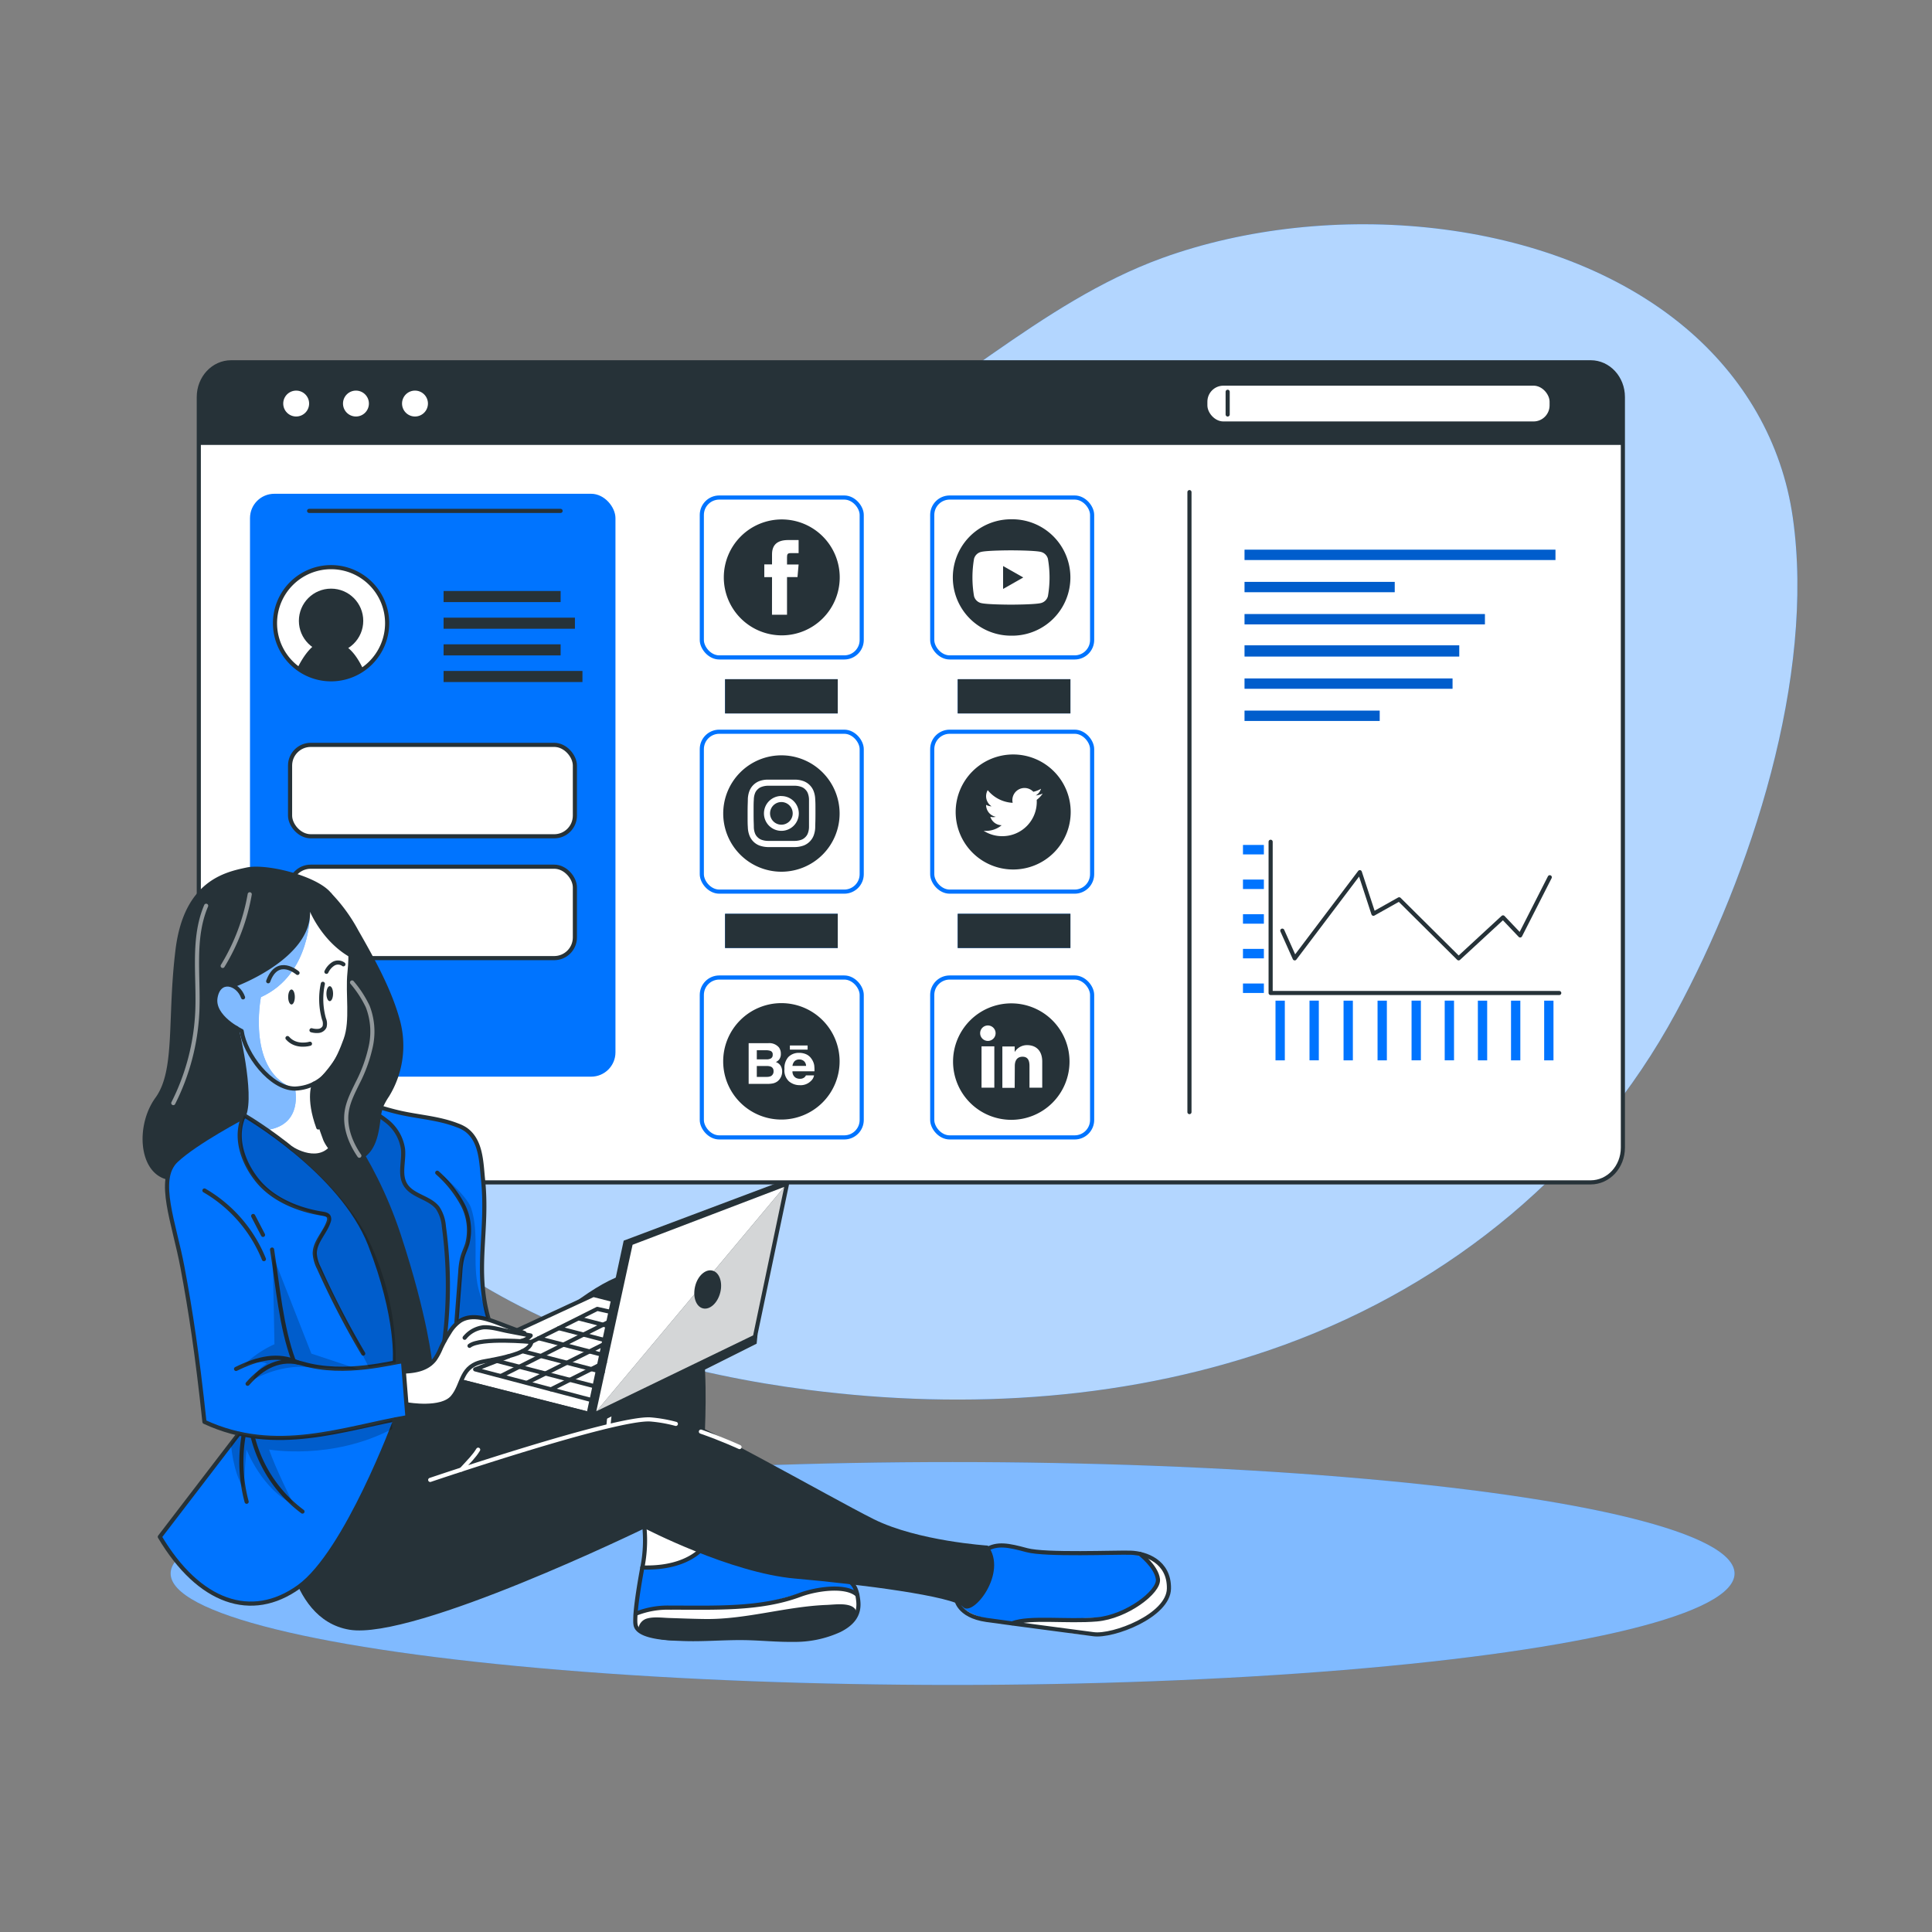 <svg viewBox="0 0 500 500" xmlns="http://www.w3.org/2000/svg"><rect x="0" y="0" width="500" height="500" fill="#808080" stroke="none"/><g id="freepik--background-simple--inject-2"><path style="fill:#0074FF" d="M436.14,84.79c-34.53-29-92.66-33.47-135.39-18-31.83,11.55-56.48,37.3-87,52-21.52,10.33-45.28,14.84-68.22,21.49-24.87,7.21-48.74,16.52-65.08,37.7-18.09,23.44-22.9,54.39-14.6,82.59,8.69,29.51,30.28,54.2,56.37,70.49s56.46,24.71,87,28.64C250.53,365,293.35,362.27,332.5,348c43-15.71,79.26-45.39,101.2-85.88,19.44-35.89,36.13-86.95,30.28-128.15C461.2,114.39,451.18,97.43,436.14,84.79Z"></path><path style="fill:#fff;opacity:0.7" d="M436.14,84.79c-34.53-29-92.66-33.47-135.39-18-31.83,11.55-56.48,37.3-87,52-21.52,10.33-45.28,14.84-68.22,21.49-24.87,7.21-48.74,16.52-65.08,37.7-18.09,23.44-22.9,54.39-14.6,82.59,8.69,29.51,30.28,54.2,56.37,70.49s56.46,24.71,87,28.64C250.53,365,293.35,362.27,332.5,348c43-15.71,79.26-45.39,101.2-85.88,19.44-35.89,36.13-86.95,30.28-128.15C461.2,114.39,451.18,97.43,436.14,84.79Z"></path></g><g id="freepik--Shadow--inject-2"><ellipse style="fill:#0074FF" ry="28.84" rx="202.37" cy="407.22" cx="246.53"></ellipse><ellipse style="fill:#fff;opacity:0.5" ry="28.84" rx="202.37" cy="407.22" cx="246.53"></ellipse></g><g id="freepik--Window--inject-2"><path style="fill:#fff;stroke:#263238;stroke-linecap:round;stroke-linejoin:round;stroke-width:1.069px" d="M420,102.76V297c0,5-3.73,9-8.36,9H59.82c-4.62,0-8.37-4-8.37-9V102.76c0-5,3.75-9,8.37-9H411.67C416.3,93.77,420,97.79,420,102.76Z"></path><rect style="fill:#0074FF" rx="6.29" height="150.85" width="94.58" y="127.79" x="64.7"></rect><path style="fill:#fff;stroke:#263238;stroke-linecap:round;stroke-linejoin:round;stroke-width:1.069px" d="M100.19,161.29a14.51,14.51,0,1,1-14.51-14.51A14.5,14.5,0,0,1,100.19,161.29Z"></path><rect style="fill:#263238" height="2.87" width="30.29" y="152.95" x="114.8"></rect><rect style="fill:#263238" height="2.87" width="33.99" y="159.85" x="114.8"></rect><rect style="fill:#263238" height="2.87" width="30.29" y="166.75" x="114.8"></rect><rect style="fill:#263238" height="2.87" width="35.94" y="173.64" x="114.8"></rect><rect style="fill:#fff;stroke:#263238;stroke-linecap:round;stroke-linejoin:round;stroke-width:1.069px" rx="5.35" height="23.66" width="73.71" y="192.77" x="75.07"></rect><rect style="fill:#fff;stroke:#263238;stroke-linecap:round;stroke-linejoin:round;stroke-width:1.069px" rx="5.35" height="23.66" width="73.71" y="224.3" x="75.07"></rect><line style="fill:none;stroke:#263238;stroke-linecap:round;stroke-linejoin:round;stroke-width:1.069px" y2="287.81" x2="307.83" y1="127.36" x1="307.83"></line><path style="fill:#263238" d="M420,102.15v13H51.45v-13a8.38,8.38,0,0,1,8.37-8.38H411.67A8.36,8.36,0,0,1,420,102.15Z"></path><circle style="fill:#fff" r="3.35" cy="104.44" cx="76.65"></circle><path style="fill:#fff" d="M95.47,104.44a3.35,3.35,0,1,1-3.35-3.35A3.35,3.35,0,0,1,95.47,104.44Z"></path><path style="fill:#fff" d="M110.75,104.44a3.35,3.35,0,1,1-3.35-3.35A3.35,3.35,0,0,1,110.75,104.44Z"></path><rect style="fill:#0074FF" height="2.67" width="80.46" y="142.26" x="322.09"></rect><rect style="fill:#0074FF" height="2.67" width="38.86" y="150.59" x="322.09"></rect><rect style="fill:#0074FF" height="2.67" width="62.2" y="158.92" x="322.09"></rect><rect style="fill:#0074FF" height="2.9" width="55.56" y="167.01" x="322.09"></rect><rect style="fill:#0074FF" height="2.67" width="53.82" y="175.58" x="322.09"></rect><rect style="fill:#0074FF" height="2.67" width="34.97" y="183.91" x="322.09"></rect><rect style="opacity:0.2" height="2.67" width="80.46" y="142.26" x="322.09"></rect><rect style="opacity:0.2" height="2.67" width="38.86" y="150.59" x="322.09"></rect><rect style="opacity:0.2" height="2.67" width="62.2" y="158.92" x="322.09"></rect><rect style="opacity:0.2" height="2.9" width="55.56" y="167.01" x="322.09"></rect><rect style="opacity:0.2" height="2.67" width="53.82" y="175.58" x="322.09"></rect><rect style="opacity:0.2" height="2.67" width="34.97" y="183.91" x="322.09"></rect><circle style="fill:#263238" r="8.33" cy="160.67" cx="85.68"></circle><path style="fill:#263238" d="M94,173.2a14.52,14.52,0,0,1-17-.35c1.37-2.75,4-7,7.34-7C88.52,165.79,91.37,167.63,94,173.2Z"></path><rect style="fill:#fff" rx="4.15" height="9.26" width="88.56" y="99.81" x="312.47"></rect><line style="fill:none;stroke:#263238;stroke-linecap:round;stroke-linejoin:round;stroke-width:1.069px" y2="107.27" x2="317.72" y1="101.39" x1="317.72"></line><rect style="fill:#0074FF" rx="3.95" height="12.97" width="27.98" y="256.8" x="119.44"></rect><polyline style="fill:none;stroke:#263238;stroke-linecap:round;stroke-linejoin:round;stroke-width:1.069px" points="403.53 256.99 328.84 256.99 328.84 217.85"></polyline><polyline style="fill:none;stroke:#263238;stroke-linecap:round;stroke-linejoin:round;stroke-width:1.069px" points="331.86 240.85 335.07 248.02 351.92 225.72 355.44 236.48 362.1 232.74 377.49 248.02 388.98 237.42 393.42 242.09 401.08 227.03"></polyline><rect style="fill:#0074FF" height="2.45" width="5.41" y="254.53" x="321.68"></rect><rect style="fill:#0074FF" height="2.45" width="5.41" y="245.57" x="321.68"></rect><rect style="fill:#0074FF" height="2.45" width="5.41" y="236.6" x="321.68"></rect><rect style="fill:#0074FF" height="2.45" width="5.41" y="227.63" x="321.68"></rect><rect style="fill:#0074FF" height="2.45" width="5.41" y="218.67" x="321.68"></rect><rect style="fill:#0074FF" transform="translate(99.82 633.21) rotate(-90)" height="2.41" width="15.45" y="265.49" x="358.8"></rect><rect style="fill:#0074FF" transform="translate(108.4 641.79) rotate(-90)" height="2.41" width="15.45" y="265.49" x="367.38"></rect><rect style="fill:#0074FF" transform="translate(116.98 650.37) rotate(-90)" height="2.41" width="15.45" y="265.49" x="375.95"></rect><rect style="fill:#0074FF" transform="translate(125.56 658.95) rotate(-90)" height="2.41" width="15.45" y="265.49" x="384.53"></rect><rect style="fill:#0074FF" transform="translate(134.14 667.53) rotate(-90)" height="2.41" width="15.45" y="265.49" x="393.11"></rect><rect style="fill:#0074FF" transform="translate(91.02 624.41) rotate(-90)" height="2.41" width="15.45" y="265.49" x="349.99"></rect><rect style="fill:#0074FF" transform="translate(82.22 615.61) rotate(-90)" height="2.41" width="15.45" y="265.49" x="341.19"></rect><rect style="fill:#0074FF" transform="translate(73.41 606.8) rotate(-90)" height="2.41" width="15.45" y="265.49" x="332.39"></rect><rect style="fill:#0074FF" transform="translate(64.61 598) rotate(-90)" height="2.41" width="15.45" y="265.49" x="323.58"></rect><path style="fill:#263238" d="M261.65,134.39a15.06,15.06,0,0,0,0,30.12h0a15.06,15.06,0,0,0,.61-30.12Z"></path><path style="fill:#fff" d="M271.2,144.62a2.48,2.48,0,0,0-1.76-1.77c-1.56-.42-7.8-.42-7.8-.42s-6.24,0-7.79.42a2.49,2.49,0,0,0-1.77,1.77,28.54,28.54,0,0,0,0,9.67,2.49,2.49,0,0,0,1.77,1.77c1.55.42,7.79.42,7.79.42s6.24,0,7.8-.42a2.5,2.5,0,0,0,1.76-1.77A28,28,0,0,0,271.2,144.62Z"></path><polygon style="fill:#263238" points="259.6 152.42 259.6 146.49 264.82 149.45 259.6 152.42"></polygon><path style="fill:#263238" d="M202.32,134.43a15,15,0,1,0,15,15A15,15,0,0,0,202.32,134.43Z"></path><path style="fill:#fff" d="M199.79,159.09h3.89v-9.74h2.71l.29-3.26h-3v-1.87c0-.77.15-1.07.9-1.07h2.1v-3.39H204c-2.89,0-4.2,1.28-4.2,3.71v2.6h-2v3.29h2Z"></path><path style="fill:#263238" d="M202.23,195.48a15.06,15.06,0,1,0,15.06,15.07v0A15.07,15.07,0,0,0,202.23,195.48Z"></path><path style="fill:#fff" d="M202.23,203.35c2.34,0,2.62,0,3.55,0a4.86,4.86,0,0,1,1.63.31,2.66,2.66,0,0,1,1,.65,2.73,2.73,0,0,1,.66,1,4.8,4.8,0,0,1,.3,1.63c0,.93,0,1.24,0,3.54s0,2.63,0,3.55a4.75,4.75,0,0,1-.3,1.63,2.61,2.61,0,0,1-.66,1,2.69,2.69,0,0,1-1,.66,5.1,5.1,0,0,1-1.63.3c-.93,0-1.21,0-3.55,0s-2.62,0-3.55,0a5,5,0,0,1-1.63-.3,2.69,2.69,0,0,1-1-.66,2.61,2.61,0,0,1-.66-1,4.75,4.75,0,0,1-.3-1.63c0-.92-.06-1.2-.06-3.55s0-2.61.06-3.54a4.8,4.8,0,0,1,.3-1.63,2.61,2.61,0,0,1,.66-1,2.66,2.66,0,0,1,1-.65,5,5,0,0,1,1.63-.31c.93,0,1.2,0,3.55,0m0-1.58c-2.38,0-2.69,0-3.62,0a6.33,6.33,0,0,0-2.1.38,4.48,4.48,0,0,0-2.56,2.56,6.54,6.54,0,0,0-.41,2.13c0,.94-.06,1.24-.06,3.62s0,2.68.06,3.62a6.44,6.44,0,0,0,.41,2.13,4.49,4.49,0,0,0,2.56,2.6,6.82,6.82,0,0,0,2.13.41c.94,0,1.24,0,3.62,0s2.68,0,3.62,0a6.82,6.82,0,0,0,2.13-.41,4.5,4.5,0,0,0,2.56-2.57,6.44,6.44,0,0,0,.41-2.13c0-.93.06-1.23.06-3.62s0-2.68-.06-3.62a6.44,6.44,0,0,0-.41-2.12,4.47,4.47,0,0,0-2.56-2.57,6.54,6.54,0,0,0-2.13-.41c-.94,0-1.24,0-3.62,0"></path><path style="fill:#fff" d="M202.23,206a4.51,4.51,0,1,0,4.5,4.52v0a4.5,4.5,0,0,0-4.5-4.5m0,7.41a2.93,2.93,0,1,1,2.92-2.93h0a2.93,2.93,0,0,1-2.92,2.93"></path><path style="fill:#263238;stroke:#263238;stroke-linecap:round;stroke-linejoin:round;stroke-width:1.069px" d="M262.21,224.49h0a14.34,14.34,0,0,1-14.35-14.35h0a14.35,14.35,0,0,1,14.35-14.35h0a14.35,14.35,0,0,1,14.35,14.35h0A14.34,14.34,0,0,1,262.21,224.49Z"></path><path style="fill:#fff" d="M254.57,215a8.79,8.79,0,0,0,4.8,1.4A8.88,8.88,0,0,0,268.3,207a6.67,6.67,0,0,0,1.55-1.63,6.26,6.26,0,0,1-1.8.5,3.16,3.16,0,0,0,1.37-1.74,6.36,6.36,0,0,1-2,.78,3.14,3.14,0,0,0-5.34,2.86,8.91,8.91,0,0,1-6.46-3.28,3.14,3.14,0,0,0,1,4.19,3.18,3.18,0,0,1-1.42-.39,3.14,3.14,0,0,0,2.51,3.1,2.93,2.93,0,0,1-1.41,0,3.13,3.13,0,0,0,2.93,2.18A6.36,6.36,0,0,1,254.57,215Z"></path><path style="fill:#263238" d="M261.73,259.67a15.07,15.07,0,1,0,15.06,15.07A15.07,15.07,0,0,0,261.73,259.67Z"></path><rect style="fill:#fff" height="10.7" width="3.31" y="270.79" x="254.02"></rect><path style="fill:#fff" d="M255.66,269.39a2,2,0,1,0-2-2h0a2,2,0,0,0,2,2Z"></path><path style="fill:#fff" d="M262.63,275.88c0-1.51.69-2.4,2-2.4s1.8.86,1.8,2.4v5.61h3.3v-6.75c0-2.86-1.63-4.26-3.91-4.26a3.73,3.73,0,0,0-3.22,1.78v-1.43h-3.19v10.7h3.19Z"></path><path style="fill:#263238" d="M202.22,289.74h0a15.06,15.06,0,0,1-15.06-15.06h0a15.07,15.07,0,0,1,15.06-15.07h0a15.07,15.07,0,0,1,15.07,15.07h0A15.07,15.07,0,0,1,202.22,289.74Z"></path><path style="fill:#fff" d="M200,280.39a3.16,3.16,0,0,0,1.2-.53,3.18,3.18,0,0,0,1.22-2.52,2.84,2.84,0,0,0-.41-1.55,2.31,2.31,0,0,0-1.22-.93,2.67,2.67,0,0,0,.81-.6,2.36,2.36,0,0,0,.48-1.56,2.65,2.65,0,0,0-.48-1.61,3.25,3.25,0,0,0-2.74-1.12h-5.11v10.54h4.74A7.63,7.63,0,0,0,200,280.39Zm-4.14-8.59h2.29a3.74,3.74,0,0,1,1.25.17.92.92,0,0,1,.57,1,1,1,0,0,1-.43.93,2.18,2.18,0,0,1-1.12.26h-2.56Zm0,6.9v-2.82h2.59a3,3,0,0,1,1.06.17,1.16,1.16,0,0,1,.68,1.14,1.35,1.35,0,0,1-.7,1.32,2.63,2.63,0,0,1-1.07.19Z"></path><path style="fill:#fff" d="M204.17,279.84a4.24,4.24,0,0,0,2.75,1,3.76,3.76,0,0,0,3-1.14,2.44,2.44,0,0,0,.75-1.4h-2.09a1.76,1.76,0,0,1-.41.53,1.73,1.73,0,0,1-1.14.36,2.14,2.14,0,0,1-1.13-.29,1.87,1.87,0,0,1-.81-1.65h5.69a10,10,0,0,0-.06-1.55A4,4,0,0,0,210,274a3.21,3.21,0,0,0-1.35-1.15,4.45,4.45,0,0,0-1.84-.37,3.77,3.77,0,0,0-2.79,1.08,4.25,4.25,0,0,0-1,3.09A3.82,3.82,0,0,0,204.17,279.84Zm1.46-5.2a1.67,1.67,0,0,1,1.22-.45,1.81,1.81,0,0,1,1.22.43,1.69,1.69,0,0,1,.54,1.23h-3.52A2.16,2.16,0,0,1,205.63,274.64Z"></path><rect style="fill:#fff" height="1.07" width="4.59" y="270.57" x="204.42"></rect><rect style="fill:none;stroke:#0074FF;stroke-miterlimit:10;stroke-width:1.069px" rx="4.51" height="41.38" width="41.38" y="128.76" x="181.63"></rect><rect style="fill:none;stroke:#0074FF;stroke-miterlimit:10;stroke-width:1.069px" rx="4.51" height="41.38" width="41.38" y="128.76" x="241.26"></rect><rect style="fill:none;stroke:#0074FF;stroke-miterlimit:10;stroke-width:1.069px" rx="4.51" height="41.38" width="41.38" y="189.37" x="181.63"></rect><rect style="fill:none;stroke:#0074FF;stroke-miterlimit:10;stroke-width:1.069px" rx="4.51" height="41.38" width="41.38" y="189.37" x="241.26"></rect><rect style="fill:none;stroke:#0074FF;stroke-miterlimit:10;stroke-width:1.069px" rx="4.51" height="41.38" width="41.38" y="252.98" x="181.63"></rect><rect style="fill:none;stroke:#0074FF;stroke-miterlimit:10;stroke-width:1.069px" rx="4.51" height="41.38" width="41.38" y="252.98" x="241.26"></rect><rect style="fill:#0074FF" height="8.85" width="29.16" y="236.49" x="247.86"></rect><rect style="fill:#0074FF" height="8.85" width="29.16" y="175.78" x="247.86"></rect><rect style="fill:#0074FF" height="8.85" width="29.16" y="175.78" x="187.65"></rect><rect style="fill:#0074FF" height="8.85" width="29.16" y="236.49" x="187.65"></rect><rect style="fill:#263238" height="8.85" width="29.16" y="236.49" x="247.86"></rect><rect style="fill:#263238" height="8.85" width="29.16" y="175.78" x="247.86"></rect><rect style="fill:#263238" height="8.85" width="29.16" y="175.78" x="187.65"></rect><rect style="fill:#263238" height="8.85" width="29.16" y="236.49" x="187.65"></rect><line style="fill:none;stroke:#263238;stroke-linecap:round;stroke-linejoin:round;stroke-width:1.069px" y2="132.22" x2="145.08" y1="132.22" x1="80"></line></g><g id="freepik--Character--inject-2"><path style="fill:#fff" d="M165.21,389.24s2.33,8,1.55,12.89c0,0-.93,8.14-2,12.48s-2.16,7.35,3.95,9.07,21.12-1.93,24.64-.7,23.56-1.52,26.55-2.84,3.46-10.47-3-13.65S165.21,389.24,165.21,389.24Z"></path><path style="fill:#0074FF" d="M166.1,406s-1.74,9.78-1.69,11.56a38.91,38.91,0,0,1,9.11-1.46c4.12,0,16.47.16,21.37-.58s14.32-4.19,18.68-4.21a46.78,46.78,0,0,1,8.25.73s.51-3.49-6.37-5.31-31.95-7.09-31.95-7.09S177.9,405.66,166.1,406Z"></path><path style="fill:#fff" d="M253.44,401.34s4.39-2.78,8.52-1.08S280.8,402,280.8,402s11.64-1.46,16.6,1,5.51,6.17,5.12,9.06-7.71,10.6-17.32,11-10.4-1.76-18.3-2.18c0,0-10.6-.67-13.66-2s-7.06-2.43-6.94-8.15S253.44,401.34,253.44,401.34Z"></path><path style="fill:#0074FF" d="M253.44,401.34s4.45-2.52,12.31-.16,21.71-1.13,27.71.95,6.83,6,6.06,7.51-5.88,7.62-11.56,8.59-18.49.38-24.36,1.45c0,0-12.13.7-16-5.36S253.44,401.34,253.44,401.34Z"></path><polygon style="fill:#263238" points="88.42 396.96 81.02 383.17 101.2 362.35 119.41 364.52 129.72 380.23 127.15 389.24 88.42 396.96"></polygon><path style="fill:#263238" d="M73.15,393.19s.56,25.79,17.28,28.58,76.39-26.24,76.39-26.24,22.22,11.54,38.94,13,41,4.57,43.48,7.35S261,407,255.65,400c0,0-18.11-1.15-29.53-6.84s-48.76-27.29-56.28-28.61-51,19.29-51,19.29l-13.1,2.79Z"></path><path style="fill:#263238" d="M122.62,374.77l-3.21-10.25s32.13-35.71,45.8-35.23,16.08,12.57,17,22,0,23.44,0,23.44l-31.42,3.93-23.69,10.58-4.53-14.47"></path><path style="fill:none;stroke:#fff;stroke-linecap:round;stroke-linejoin:round;stroke-width:1.069px" d="M157.48,368.78c0,.56,1.1-16.28,5.93-23.81"></path><path style="fill:none;stroke:#fff;stroke-linecap:round;stroke-linejoin:round;stroke-width:1.069px" d="M168.54,344.69a46.24,46.24,0,0,0,.06,10"></path><path style="fill:none;stroke:#263238;stroke-linecap:round;stroke-linejoin:round;stroke-width:1.069px" d="M166.24,405.66s-2.37,12.39-1.72,15c.83,3.31,9.49,3.38,11.95,3.49,5.44.23,10.87-.31,16.31-.22,4.14.07,8.27.51,12.42.45a27.64,27.64,0,0,0,12.06-2.49c3.18-1.59,5.26-3.85,4.86-7.55-.53-4.88-2.16-6.11-8.9-6.88s-30.53-7.88-30.53-7.88S179,406.06,166.24,405.66Z"></path><path style="fill:none;stroke:#263238;stroke-linecap:round;stroke-linejoin:round;stroke-width:1.069px" d="M166.24,405.66a35.55,35.55,0,0,0,0-14c-1.58-7.12,10.67-.92,10.67-.92l6.59,7.11-.81,1.72"></path><path style="fill:#263238" d="M165.21,421.94a3.06,3.06,0,0,1,2.35-3.1c1.78-.47,3.94-.15,5.75-.1,3.13.1,6.26.23,9.39.26,10.54.09,20.77-3.25,31.3-3.65,1.85-.07,5.16-.56,6.8.59,2.64,1.85-2.23,5.48-4.06,6.22a37.89,37.89,0,0,1-14,2.22c-6.18-.29-15.86-.25-20.05-.2S170.64,425.83,165.21,421.94Z"></path><path style="fill:none;stroke:#263238;stroke-linecap:round;stroke-linejoin:round;stroke-width:1.069px" d="M164.82,417.52a22.29,22.29,0,0,1,8.7-1.46c10.94-.05,23,.6,33.44-3.28,4.62-1.72,12.17-2.64,14.92,0"></path><path style="fill:none;stroke:#263238;stroke-linecap:round;stroke-linejoin:round;stroke-width:1.069px" d="M247.43,413.7s.39,4.48,7.9,5.54,22.67,3,27.68,3.69,19.38-4.75,19.51-11.8-6.06-9.16-9.89-9.29-22,.66-26.88-.66-7.65-1.85-10.55-.13"></path><path style="fill:none;stroke:#263238;stroke-linecap:round;stroke-linejoin:round;stroke-width:1.069px" d="M295,402.13s4.27,3.27,4.67,6.56-8.17,9.75-15.82,10.41-17.45-.69-21.84,1"></path><path style="fill:#263238" d="M74.34,296.35s5.84,4.33,8.66,2.47,9-8.9,9-8.9l8.92,4.86,9.36,30.05,6.26,26.56,10,4.89v4.25s-5.88,6.09-12,7.9S101.74,372,96.7,370.82,82,336.26,82,336.26l-24.3-35.51Z"></path><polygon style="fill:#fff;stroke:#263238;stroke-linecap:round;stroke-linejoin:round;stroke-width:1.069px" points="153.57 366.19 110.27 355.19 153.57 335.13 194.89 345.67 153.57 366.19"></polygon><polygon style="fill:#fff" points="153.57 366.19 163.25 321.75 203.69 306.32 195.38 345.96 153.57 366.19"></polygon><polygon style="fill:#263238" points="110.27 354.68 110.27 357.11 153.83 368.78 195.82 347.74 196.05 345.32 153.83 365.74 110.27 354.68"></polygon><path style="fill:#0074FF" d="M89.25,293.08a68.48,68.48,0,0,1,11.55,20c3.88,11.19,11.17,34.87,10.54,44l15.43-12a94.07,94.07,0,0,1-1.67-23.24c.85-11.4,1.71-29.56-8.26-31.05-10.42-2.23-24.32-5.63-24.32-5.63Z"></path><path style="fill:#0074FF" d="M63.16,288.62S47.51,297,45.57,300.38s-3.07,2.38-2.34,7.72,4.61,22.75,5.55,28.63S52.91,368,52.91,368a55.66,55.66,0,0,0,8.89,3L41.35,397.73S49.06,414.48,63.79,415s21.56-13.81,27.93-23.9,10.64-23.73,10.64-23.73l3.09-.57L104.3,352.3l-1.94.3s-.41-20.22-9-35.46S63.16,288.62,63.16,288.62Z"></path><path style="opacity:0.2" d="M96.35,287.71s6.81,3.48,7.51,7.86-1.54,9.81,1.73,11.95,7.11,2.59,9,8.29,1.32,32.06,0,36.58-3.2,0-3.2,0l-2.17-11.52-4.46-16.49L100.35,312l-4-8.58-4.8-9.77Z"></path><path style="fill:#fff" d="M105.18,363.45s6.37.84,8.5-.08,4-1.38,5.5-5.58,4.3-5.49,7.31-5.69,9.82-1.53,11-4.81l-2.95-.21a7,7,0,0,0,2.74-1.5h-1.24s-5.92-3.11-8.94-3.86-6.25-1.53-9.1.93-4.38,7.76-5.54,9.14-4.23,3.09-8.26,3.08Z"></path><path style="fill:none;stroke:#263238;stroke-linecap:round;stroke-linejoin:round;stroke-width:1.069px" d="M105.59,363.48s8.64,1.51,11.52-1.88,1.88-8.19,8.28-9.3,11.82-2.5,12.12-5c0,0-13.16-1.25-16,1"></path><path style="fill:none;stroke:#263238;stroke-linecap:round;stroke-linejoin:round;stroke-width:1.069px" d="M135,347a4.37,4.37,0,0,0,2.34-1.37l-5.91-1.13c-2.07-.4-4.14-1.09-6.28-1a7.38,7.38,0,0,0-4.9,2.71"></path><path style="fill:none;stroke:#263238;stroke-linecap:round;stroke-linejoin:round;stroke-width:1.069px" d="M135.72,345l-6.85-2.61c-3.15-1.2-6.86-2.36-9.73-.59a9.68,9.68,0,0,0-2.83,3.07,33.85,33.85,0,0,0-2.21,4,14.91,14.91,0,0,1-1.62,3c-1.87,2.36-4.76,2.95-7.77,3.08"></path><path style="fill:#fff" d="M62,288.62s8.69,3.4,12.3,7.73c0,0,8.71,5.92,12.33-.59s4-19.62,4-19.62L94,268.65,92.7,248.56l-9.42-14.15-8.94-6.57-9.71,18.74-11.28,7.68,1.29,21Z"></path><path style="fill:#0074FF" d="M80.22,236s.42,16.12-12.7,22.06c0,0-3.82,19.57,8.83,23.71,0,0,2.14,9.15-6.95,10.61-11.73-5.75-9.66-11.9-9.66-11.9l-4.05-17.33L54.4,251.5l15-11.77Z"></path><path style="fill:#fff;opacity:0.5" d="M80.22,236s.42,16.12-12.7,22.06c0,0-3.82,19.57,8.83,23.71,0,0,2.14,9.15-6.95,10.61-11.73-5.75-9.66-11.9-9.66-11.9l-4.05-17.33L54.4,251.5l15-11.77Z"></path><path style="fill:none;stroke:#263238;stroke-linecap:round;stroke-linejoin:round;stroke-width:1.069px" d="M90.45,244.49s.56,1.82,0,7.26.78,12.39-1,17.27-4.8,12.32-13.09,12.71c-6.36,0-13-9-13.82-14.91,0,0-7.67-3.6-6.76-8.7s5.83-3.73,7.12,0"></path><path style="fill:none;stroke:#263238;stroke-linecap:round;stroke-linejoin:round;stroke-width:1.069px" d="M83.55,254.61a18.94,18.94,0,0,0,.29,9.07,3.14,3.14,0,0,1,.15,2.06,1.92,1.92,0,0,1-1.49,1.05,5,5,0,0,1-1.88-.16"></path><path style="fill:none;stroke:#263238;stroke-linecap:round;stroke-linejoin:round;stroke-width:1.069px" d="M80.22,270.12s-3.58,1.11-5.82-1.47"></path><path style="fill:none;stroke:#263238;stroke-linecap:round;stroke-linejoin:round;stroke-width:1.069px" d="M63.16,288.62c2.22-5.64-1.92-22.55-1.92-22.55"></path><path style="fill:none;stroke:#263238;stroke-linecap:round;stroke-linejoin:round;stroke-width:1.069px" d="M77,251.79s-5.17-4.5-7.59,2.16"></path><path style="fill:none;stroke:#263238;stroke-linecap:round;stroke-linejoin:round;stroke-width:1.069px" d="M84.48,251.5a4.85,4.85,0,0,1,1.79-2.06,2.34,2.34,0,0,1,2.6.12"></path><ellipse style="fill:#263238" ry="1.94" rx="0.86" cy="258.02" cx="75.44"></ellipse><path style="fill:#263238" d="M86.2,257.16c0,1.07-.38,1.94-.86,1.94s-.86-.87-.86-1.94.38-1.94.86-1.94S86.2,256.09,86.2,257.16Z"></path><path style="fill:none;stroke:#263238;stroke-linecap:round;stroke-linejoin:round;stroke-width:1.069px" d="M81.31,280.44s-1.78,3.56,1.06,11.35"></path><path style="fill:#263238" d="M61.24,255.22s19.32-7.16,19-19.26c0,0,3.22,7.81,10.48,11.84,0,0-2.08-11.06-4.5-15.87s-16.86-8.59-22.39-7.42-16.19,3.39-18.4,21.21,0,31.22-5.2,38.37-4.42,19.51,3.13,21.2a15.88,15.88,0,0,1,3.8-6.27c2.73-2.6,16.27-10.14,16.27-10.14s.59-13.54-2.17-22.81c0,0-5.78-1.78-5.47-7.95C56.35,253.32,61.24,255.22,61.24,255.22Z"></path><path style="fill:#263238" d="M85.56,231a43.35,43.35,0,0,1,7.14,9.73c4.19,7.33,8.82,15.6,10.92,23.78a25.1,25.1,0,0,1-2.93,19.23,17.68,17.68,0,0,0-1.46,2.57,13.47,13.47,0,0,0-.76,3.45c-.35,2.67-.76,5.44-2.22,7.71s-4.28,3.88-6.87,3.1a10.64,10.64,0,0,1-5.69-5.45c-2-5.45-3.26-8.92-2.38-14.66,0,0,9.15-8.06,9.08-17.33s1.58-15.66-2.18-20.26S85.56,231,85.56,231Z"></path><path style="fill:none;stroke:#263238;stroke-linecap:round;stroke-linejoin:round;stroke-width:1.069px" d="M63.41,288.88s-12.68,6.62-17.84,11.5-.49,16.16,1.65,27.6,3.8,22.34,5.69,40c18.54,8.62,36,1.62,52.54-1.22L104.3,352.3c-2.41.13-15,3.85-26,.6-5.68-1.69-10.31.77-14.22,5.22"></path><path style="fill:none;stroke:#263238;stroke-linecap:round;stroke-linejoin:round;stroke-width:1.069px" d="M61.09,354.28c5.65-2.78,10.76-4,16-1.68"></path><path style="fill:none;stroke:#263238;stroke-linecap:round;stroke-linejoin:round;stroke-width:1.069px" d="M76,352.17c-3.27-8.83-4.07-19.06-5.59-28.79"></path><path style="fill:none;stroke:#263238;stroke-linecap:round;stroke-linejoin:round;stroke-width:1.069px" d="M52.91,308.1A36.16,36.16,0,0,1,68.3,325.86"></path><path style="fill:none;stroke:#263238;stroke-linecap:round;stroke-linejoin:round;stroke-width:1.069px" d="M65.52,314.69l2.55,4.9"></path><path style="fill:none;stroke:#263238;stroke-linecap:round;stroke-linejoin:round;stroke-width:1.069px" d="M63.16,288.62S88.35,303.1,95.77,322.1s6.41,30.27,6.41,30.27"></path><path style="fill:none;stroke:#263238;stroke-linecap:round;stroke-linejoin:round;stroke-width:1.069px" d="M63.16,288.62c-2.69,5.78-.19,12.53,3.66,17.13,4,4.8,10.55,7.4,16.62,8.35.66.1,1.45.26,1.67.89a1.6,1.6,0,0,1,0,1c-.91,3-3.71,5.38-3.65,8.5a9.63,9.63,0,0,0,1.07,3.67A219.06,219.06,0,0,0,94,350.31"></path><path style="fill:none;stroke:#fff;stroke-linecap:round;stroke-linejoin:round;stroke-width:1.069px;opacity:0.5" d="M64.63,231.44a53,53,0,0,1-7,18.54"></path><path style="fill:none;stroke:#fff;stroke-linecap:round;stroke-linejoin:round;stroke-width:1.069px;opacity:0.5" d="M53.35,234.41c-3.62,8.45-1.9,18.1-2.28,27.29a58.27,58.27,0,0,1-6.22,23.78"></path><path style="fill:none;stroke:#263238;stroke-linecap:round;stroke-linejoin:round;stroke-width:1.069px" d="M102.36,367.36s-12.74,34.47-25,43.3-25.87,4.1-36-12.93L61.8,371.05"></path><path style="fill:none;stroke:#263238;stroke-linecap:round;stroke-linejoin:round;stroke-width:1.069px" d="M65.47,372.09a34.5,34.5,0,0,0,12.81,19.1"></path><path style="fill:none;stroke:#263238;stroke-linecap:round;stroke-linejoin:round;stroke-width:1.069px" d="M63,371.82a39.85,39.85,0,0,0,.83,16.83"></path><path style="fill:none;stroke:#263238;stroke-linecap:round;stroke-linejoin:round;stroke-width:1.069px" d="M84.48,285.69s11.62,12.4,18.7,33.9,8.16,33.31,8.16,33.31"></path><path style="fill:none;stroke:#263238;stroke-linecap:round;stroke-linejoin:round;stroke-width:1.069px" d="M75.44,297.22s7.52,5,11.23-1.46,1-8.65,1-8.65"></path><path style="fill:none;stroke:#263238;stroke-linecap:round;stroke-linejoin:round;stroke-width:1.069px" d="M86,284.77c2.35-.38,4.71.44,6.91,1.34a26.32,26.32,0,0,1,7.32,4.14,11.22,11.22,0,0,1,4.07,7.16c.31,3.09-1,6.51.61,9.18,1.8,3,6.27,3.27,8.38,6.05a10.12,10.12,0,0,1,1.58,4.74A112.59,112.59,0,0,1,115,347"></path><path style="fill:none;stroke:#263238;stroke-linecap:round;stroke-linejoin:round;stroke-width:1.069px" d="M113.16,303.5a29.58,29.58,0,0,1,6.54,8.19,14.18,14.18,0,0,1,1.23,10.22c-.38,1.24-1,2.41-1.3,3.66a19.55,19.55,0,0,0-.51,3.66l-1,13"></path><path style="fill:none;stroke:#263238;stroke-linecap:round;stroke-linejoin:round;stroke-width:1.069px" d="M89.25,283.64C94.16,285.11,99,287,104,288.07s9.73,1.34,14.49,3.21a9.5,9.5,0,0,1,2,1c4.09,2.86,4.06,8.62,4.52,13,1.4,13.35-2.27,23.33,1.48,36.22"></path><path style="fill:none;stroke:#263238;stroke-linecap:round;stroke-linejoin:round;stroke-width:1.069px" d="M101.2,370.76s12.53,1.33,24.07-9.12"></path><path style="fill:none;stroke:#fff;stroke-linecap:round;stroke-linejoin:round;stroke-width:1.069px;opacity:0.5" d="M93,299.1c-2.3-3.36-3.87-7.43-3.27-11.45.39-2.61,1.66-5,2.8-7.36A38.18,38.18,0,0,0,96,270.61a17.93,17.93,0,0,0-.84-10.13,28.17,28.17,0,0,0-4.05-6.22"></path><polygon style="fill:#263238" points="153.57 366.19 203.69 306.32 195.38 345.96 153.57 366.19"></polygon><polygon style="fill:#fff;opacity:0.8" points="153.57 366.19 203.69 306.32 195.38 345.96 153.57 366.19"></polygon><path style="fill:#263238" d="M186.39,334.55c-.69,2.7-2.7,4.51-4.49,4.05s-2.66-3-2-5.72,2.71-4.51,4.49-4.05S187.09,331.85,186.39,334.55Z"></path><polygon style="fill:none;stroke:#263238;stroke-linecap:round;stroke-linejoin:round;stroke-width:1.069px" points="153.57 366.19 163.25 321.75 203.69 306.32 195.38 345.96 153.57 366.19"></polygon><polygon style="fill:#263238" points="151.93 365.23 161.41 321.08 202.37 305.68 203.88 306.06 163.25 321.75 153.57 366.19 151.93 365.23"></polygon><path style="opacity:0.2" d="M63.16,288.62s-3.56,9.81,3.66,17.13S85.11,315,85.11,315l0,1s-4.8,6.51-3.45,9.86,13.75,27.91,13.75,27.91l7-1.17a71.19,71.19,0,0,0-7.68-33C86,303,63.16,288.62,63.16,288.62Z"></path><path style="opacity:0.2" d="M59.77,373.69s.5,7.26,3.26,11.5c0,0,.32-5.34.76-10.05,0,0,4.09,10.46,12.16,14.15,0,0-4.76-9.44-6.3-14.15,0,0,16.19,2.88,31.83-5.33v-2.28s-24.12,7.07-39.68,3.52Z"></path><path style="opacity:0.2" d="M70.58,324.83l10,25.48,12.08,4-13.28-.51s-6.17-.89-13.9,3.28c0,0,.35-2.25,3.55-4.15,0,0-1.15-1.12-6,.45a27.3,27.3,0,0,1,8-5.49Z"></path><path style="opacity:0.2" d="M115.05,305c-2.41-2.6,5.75,4.26,6.87,7.62s1.18,7,1.16,10.53-.1,7.15.8,10.58c.6,2.29,1.9,5.49,2.61,7.75,0,0-6.57-.91-8.33.68l1.47-16.62S125,315.8,115.05,305Z"></path><polyline style="fill:none;stroke:#263238;stroke-linecap:round;stroke-linejoin:round;stroke-width:1.069px" points="137.51 347.29 154.58 338.74 158.29 339.57"></polyline><polyline style="fill:none;stroke:#263238;stroke-linecap:round;stroke-linejoin:round;stroke-width:1.069px" points="153.16 362.35 122.97 354.39 131.64 351.02"></polyline><line style="fill:none;stroke:#263238;stroke-linecap:round;stroke-linejoin:round;stroke-width:1.069px" y2="356.06" x2="129.72" y1="341.94" x1="157.88"></line><line style="fill:none;stroke:#263238;stroke-linecap:round;stroke-linejoin:round;stroke-width:1.069px" y2="357.81" x2="136.48" y1="347.29" x1="157.45"></line><line style="fill:none;stroke:#263238;stroke-linecap:round;stroke-linejoin:round;stroke-width:1.069px" y2="359.56" x2="142.58" y1="352.56" x1="156.54"></line><line style="fill:none;stroke:#263238;stroke-linecap:round;stroke-linejoin:round;stroke-width:1.069px" y2="358.97" x2="154.68" y1="351.92" x1="127.49"></line><line style="fill:none;stroke:#263238;stroke-linecap:round;stroke-linejoin:round;stroke-width:1.069px" y2="355.09" x2="155.99" y1="349.69" x1="135.21"></line><line style="fill:none;stroke:#263238;stroke-linecap:round;stroke-linejoin:round;stroke-width:1.069px" y2="350.78" x2="156.54" y1="346.34" x1="139.42"></line><line style="fill:none;stroke:#263238;stroke-linecap:round;stroke-linejoin:round;stroke-width:1.069px" y2="347.06" x2="157.45" y1="343.73" x1="144.63"></line><line style="fill:none;stroke:#263238;stroke-linecap:round;stroke-linejoin:round;stroke-width:1.069px" y2="343.41" x2="158.29" y1="341.26" x1="149.97"></line><path style="fill:none;stroke:#fff;stroke-linecap:round;stroke-linejoin:round;stroke-width:1.069px" d="M181.39,370.5c5.52,1.92,10,4,10,4"></path><path style="fill:none;stroke:#fff;stroke-linecap:round;stroke-linejoin:round;stroke-width:1.069px" d="M111.34,383s47.92-16.25,57-15.65a36.8,36.8,0,0,1,6.57,1.15"></path><path style="fill:none;stroke:#fff;stroke-linecap:round;stroke-linejoin:round;stroke-width:1.069px" d="M119.41,380.34c2-2.22,3.25-3.37,4.34-5.16"></path></g></svg>